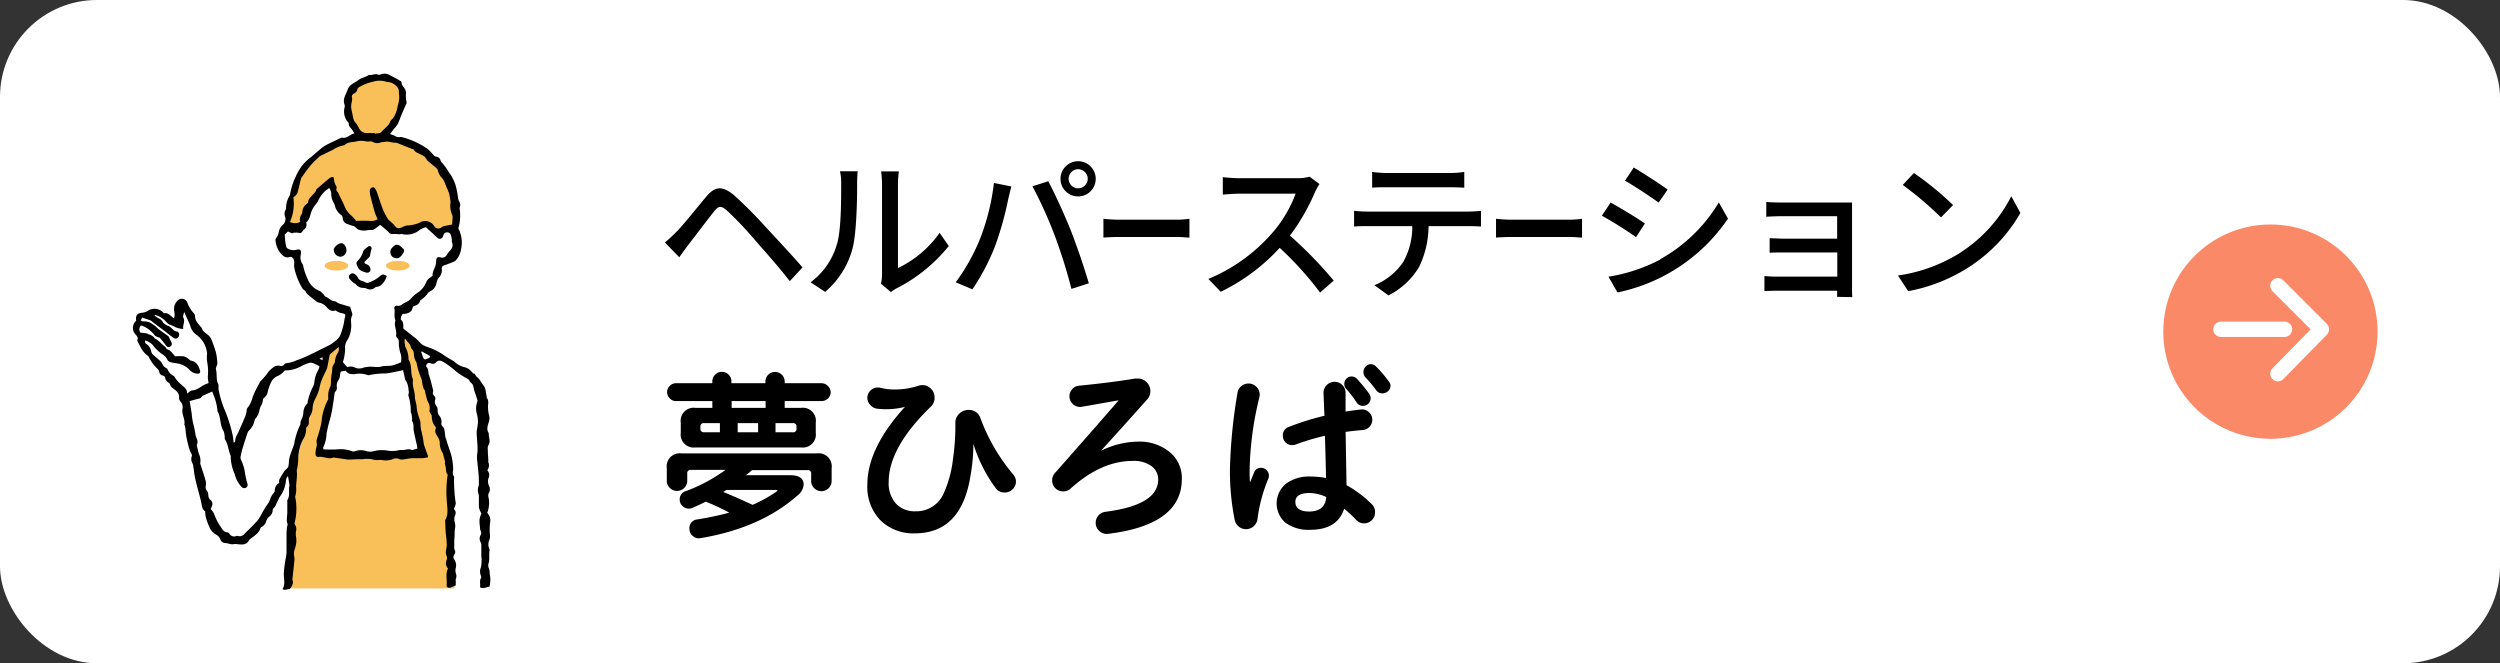 <svg xmlns="http://www.w3.org/2000/svg" viewBox="0 0 490 130"><rect x="0" y="0" width="490" height="130" fill="#333333" stroke="none"/><defs><style>.cls-1{fill:#ffffff;}.cls-2{fill:#f98967;}.cls-3{fill:none;stroke:#fff;stroke-linecap:round;stroke-linejoin:round;stroke-width:3px;}.cls-4{fill:#fff;}.cls-5{fill:#f9bf59;}</style></defs><g id="レイヤー_2" data-name="レイヤー 2"><g id="レイヤー_1-2" data-name="レイヤー 1"><g id="_02" data-name="02"><rect class="cls-1" width="490" height="130" rx="19"/><circle class="cls-2" cx="445" cy="65" r="21"/><g id="レイヤー_2-2" data-name="レイヤー 2"><g id="レイヤー_1-2-2" data-name="レイヤー 1-2"><g id="レイヤー_2-2-2" data-name="レイヤー 2-2"><g id="icon"><polyline class="cls-3" points="446.46 56 455 64.54 446.46 73.25"/><line class="cls-3" x1="435.29" y1="64.54" x2="447.77" y2="64.54"/></g></g></g></g><path d="M132.59,45.43c1.41-1.41,3.9-4.59,5.85-6.9,1.68-2,3.09-2.19,5.4-.3A85.72,85.72,0,0,1,150,44.41c2,2.16,5.13,5.49,7.29,8l-2.49,2.7c-2-2.58-4.74-5.7-6.63-7.83a71,71,0,0,0-5.67-6c-1.17-1-1.62-1-2.58.21-1.32,1.65-3.66,4.77-4.95,6.42-.66.87-1.35,1.83-1.83,2.52l-2.82-2.91C131.15,46.84,131.75,46.27,132.59,45.43Z"/><path d="M158.87,55.33A14.11,14.11,0,0,0,164,48c.87-2.67.87-8.52.87-12a9.35,9.35,0,0,0-.24-2.43h3.48A22.45,22.45,0,0,0,168,36c0,3.42-.12,9.81-.93,12.81a16.85,16.85,0,0,1-5.34,8.4Zm13.8.27a8.65,8.65,0,0,0,.21-1.89V36a22,22,0,0,0-.18-2.4h3.48A18.07,18.07,0,0,0,176,36V52.54a21.1,21.1,0,0,0,8.16-6.9l1.8,2.58a31.46,31.46,0,0,1-10.2,8.28,6.25,6.25,0,0,0-1.14.75Z"/><path d="M194.81,35.86l3.42.69c-.21.75-.48,1.89-.63,2.55A64,64,0,0,1,195,48.34a43.52,43.52,0,0,1-4.41,8.37l-3.27-1.38a39.2,39.2,0,0,0,4.65-8.22A44,44,0,0,0,194.81,35.86Zm7.56.66,3.09-1c1.2,2.25,3.21,6.6,4.41,9.63,1.14,2.88,2.73,7.56,3.54,10.38L210,56.62a102.34,102.34,0,0,0-3.27-10.44A85,85,0,0,0,202.37,36.52Zm8.94-4.92a3.45,3.45,0,1,1,0,6.9,3.45,3.45,0,1,1,0-6.9Zm0,5.31a1.9,1.9,0,0,0,1.89-1.86,1.92,1.92,0,0,0-1.89-1.89,1.9,1.9,0,0,0-1.86,1.89A1.87,1.87,0,0,0,211.31,36.91Z"/><path d="M216.27,42.88a27.63,27.63,0,0,0,3.11.18h11.4a18,18,0,0,0,2.35-.18v3.69c-.46,0-1.4-.12-2.33-.12H219.38c-1.17,0-2.41.06-3.11.12Z"/><path d="M258.62,36.07a10.36,10.36,0,0,0-.87,1.56,41.06,41.06,0,0,1-4.92,8.55A80.66,80.66,0,0,1,261.41,55l-2.67,2.34a64.89,64.89,0,0,0-7.92-8.76,38.39,38.39,0,0,1-11.55,8.61l-2.43-2.52a33.71,33.71,0,0,0,12.33-8.79,24.68,24.68,0,0,0,4.77-7.92h-11c-1.17,0-2.79.15-3.27.18V34.72a32.1,32.1,0,0,0,3.27.21h11.13a9.1,9.1,0,0,0,2.61-.3Z"/><path d="M287.75,41.47c.63,0,1.77-.06,2.52-.15v3.09c-.69-.06-1.74-.09-2.52-.09H280a18.66,18.66,0,0,1-1.86,8,14.61,14.61,0,0,1-6,5.58l-2.76-2A12.46,12.46,0,0,0,275,51.4a13.87,13.87,0,0,0,1.8-7.08h-8.67c-.9,0-1.89,0-2.73.09V41.32a26.29,26.29,0,0,0,2.73.15ZM271.88,36.7c-1,0-2.1,0-2.94.09V33.7a23,23,0,0,0,2.94.21H284a20.23,20.23,0,0,0,3-.21v3.09c-.95-.06-2.06-.09-3-.09Z"/><path d="M293.22,42.88a27.63,27.63,0,0,0,3.11.18h11.4a18,18,0,0,0,2.35-.18v3.69c-.46,0-1.4-.12-2.33-.12H296.33c-1.17,0-2.41.06-3.11.12Z"/><path d="M322.4,43.81l-1.74,2.67a75.08,75.08,0,0,0-6.69-4.2l1.71-2.58C317.57,40.72,321,42.82,322.4,43.81Zm3,7a30.86,30.86,0,0,0,11.49-11.13l1.79,3.18a34.61,34.61,0,0,1-21.65,14.46l-1.77-3.09A32.94,32.94,0,0,0,325.43,50.86Zm1.47-13.68-1.77,2.58c-1.53-1.11-4.74-3.24-6.6-4.29l1.71-2.58C322.1,33.94,325.49,36.16,326.9,37.18Z"/><path d="M360.08,58.18c0-.27,0-.75,0-1.2H348.35c-.9,0-2,.06-2.52.06V54.1a24.17,24.17,0,0,0,2.52.12h11.76V49.48H349.85c-1.11,0-2.31,0-3,.06V46.69c.69,0,1.86.09,2.94.09h10.29V42.37H349.52c-.93,0-2.73.06-3.33.12V39.58c.66.09,2.4.12,3.33.12H361c.7,0,1.63,0,2,0,0,.36,0,1.14,0,1.74v15c0,.48,0,1.32.06,1.8Z"/><path d="M383.81,49.78a28.53,28.53,0,0,0,10.4-11.31L396,41.74A30.89,30.89,0,0,1,385.52,52.6,33.08,33.08,0,0,1,374,57.07L372,54A31.17,31.17,0,0,0,383.81,49.78Zm-1-9.6-2.37,2.43a68.2,68.2,0,0,0-7.5-6.36l2.19-2.34A60.75,60.75,0,0,1,382.79,40.18Z"/><path d="M163,94.27a2,2,0,0,1-2,2,2,2,0,0,1-1.42-.59,1.93,1.93,0,0,1-.59-1.42V92.86a.64.64,0,0,0-.72-.72H147.4c-.31.29-.72.64-1.22,1h8.64q2.7,0,2.7,1.83a3,3,0,0,1-1.23,2.16q-7.23,6.38-19,8.35a1.74,1.74,0,0,1-1.49-.41,1.76,1.76,0,0,1-.67-1.42,1.67,1.67,0,0,1,1.55-1.84,62.74,62.74,0,0,0,6.26-1.33,44.48,44.48,0,0,0-4.61-2.16c-.5.26-1.36.67-2.59,1.22a1.66,1.66,0,0,1-.72.15,1.79,1.79,0,0,1-1.26-.52,1.69,1.69,0,0,1-.54-1.25,1.64,1.64,0,0,1,1.19-1.65,32.53,32.53,0,0,0,7.81-4.18h-6.8a.64.64,0,0,0-.72.72v1.41a2,2,0,0,1-2,2,2,2,0,0,1-1.42-.59,1.93,1.93,0,0,1-.59-1.42V91.75a2.55,2.55,0,0,1,2.88-2.88h26.53A2.55,2.55,0,0,1,163,91.75Zm-.18-17.43A1.79,1.79,0,0,1,161,78.61h-7.2v1.33h3.21a2.55,2.55,0,0,1,2.88,2.88v2a2.55,2.55,0,0,1-2.88,2.88h-20.7a2.55,2.55,0,0,1-2.88-2.88v-2a2.55,2.55,0,0,1,2.88-2.88h3.31V78.61h-7.13a1.62,1.62,0,0,1-1.22-.53,1.7,1.7,0,0,1-.51-1.24,1.62,1.62,0,0,1,.53-1.22,1.66,1.66,0,0,1,1.2-.51h7.13v-.36a1.82,1.82,0,0,1,.54-1.31,1.86,1.86,0,0,1,2.66,0,1.82,1.82,0,0,1,.54,1.31v.36h6.66v-.32a1.89,1.89,0,1,1,3.78,0v.32H161a1.72,1.72,0,0,1,1.25.53A1.67,1.67,0,0,1,162.81,76.84ZM141.1,84.73v-1.8H138a.64.64,0,0,0-.72.72V84a.64.64,0,0,0,.72.72Zm11.2,11.55a.15.15,0,0,0,.07-.18s-.09-.07-.18-.07h-9.83l-.61.4q1.91.75,5.76,2.52A27.45,27.45,0,0,0,152.3,96.28Zm-2.24-16.34V78.61H143.4v1.33Zm-1.47,4.79v-1.8h-4v1.8Zm7.52-.72v-.36a.64.64,0,0,0-.72-.72H152v1.8h3.35A.64.64,0,0,0,156.11,84Z"/><path d="M199.13,94.34a2.1,2.1,0,0,1-.65,1.55,2.15,2.15,0,0,1-1.58.64,2.07,2.07,0,0,1-1.8-.93A29.18,29.18,0,0,1,190.78,87a35.36,35.36,0,0,1-.58,6.34q-1.8,11.19-10.9,11.2a9.22,9.22,0,0,1-6.74-2.56A9.43,9.43,0,0,1,170,95q0-7.17,7.38-15.26a14.09,14.09,0,0,1-3.92.46,11.72,11.72,0,0,1-1.57-.1,2.06,2.06,0,0,1-1.29-.71A2,2,0,0,1,170,78a2,2,0,0,1,.62-1.46,2,2,0,0,1,1.47-.59,2.11,2.11,0,0,1,.54.07,10.87,10.87,0,0,0,2.7.32,14.89,14.89,0,0,0,4.65-.72,2.64,2.64,0,0,1,.79-.14,2.3,2.3,0,0,1,1.71.72,2.37,2.37,0,0,1,.7,1.73,2.32,2.32,0,0,1-.72,1.76q-8.28,8-8.28,14.8a6,6,0,0,0,1.4,4.19,5,5,0,0,0,3.89,1.53,5.79,5.79,0,0,0,5.4-3.31A22.19,22.19,0,0,0,186.78,90a45,45,0,0,0,.47-7.13,2.38,2.38,0,0,1,.76-1.78,2.48,2.48,0,0,1,1.8-.74A2.32,2.32,0,0,1,192.18,82a37.09,37.09,0,0,0,6.41,11A2.19,2.19,0,0,1,199.13,94.34Z"/><path d="M231.64,93.87q0,9-14.44,10.76a2.09,2.09,0,0,1-1.71-.54,2.06,2.06,0,0,1-.73-1.62,2.11,2.11,0,0,1,.54-1.44,2.19,2.19,0,0,1,1.36-.72Q227,99,227,94a3.18,3.18,0,0,0-1.34-2.66,5.88,5.88,0,0,0-3.63-1q-6.19,0-12.17,5.4a2.13,2.13,0,0,1-1.48.58,2.15,2.15,0,0,1-2.16-2.16,2.11,2.11,0,0,1,.54-1.44q8.43-9.54,12.5-14.26l-7.17,1.26a2.09,2.09,0,0,1-2.48-2,2.11,2.11,0,0,1,.54-1.44,1.9,1.9,0,0,1,1.33-.68c4.39-.44,8.05-.9,11-1.41l.5,0a2.38,2.38,0,0,1,1.77.73,2.44,2.44,0,0,1,.72,1.75,2.36,2.36,0,0,1-.69,1.69q-3.45,3.89-9,10A16.74,16.74,0,0,1,223,86.56a9.39,9.39,0,0,1,6.21,2A6.58,6.58,0,0,1,231.64,93.87Z"/><path d="M248.7,93.22a1.5,1.5,0,0,1-.1.58,30.15,30.15,0,0,0-2.13,7.92,2.27,2.27,0,0,1-2.27,2A2.27,2.27,0,0,1,242,101.9a48.43,48.43,0,0,1-.93-10A102,102,0,0,1,242.55,77a2,2,0,0,1,.74-1.31,2.19,2.19,0,0,1,3.61,1.67,2.11,2.11,0,0,1-.07.54,63.94,63.94,0,0,0-1.91,14.51c0,.55,0,1.27.08,2.16l.79-1.94a1.4,1.4,0,0,1,1.4-.94,1.54,1.54,0,0,1,1.51,1.51Zm20.81,7.2a2.15,2.15,0,0,1-2.16,2.16,2.11,2.11,0,0,1-1.58-.72,26.72,26.72,0,0,0-2.31-2.16q-1.32,4.14-6.66,4.14a7.63,7.63,0,0,1-4.84-1.38,5,5,0,0,1,.09-7.65,7.6,7.6,0,0,1,4.75-1.41,16.31,16.31,0,0,1,3.1.29q-.07-4-.22-8.28a46,46,0,0,0-5.76,1.73,1.83,1.83,0,0,1-.64.11,1.84,1.84,0,0,1-1.84-1.84,1.71,1.71,0,0,1,1.15-1.73,51.92,51.92,0,0,1,7-2.19l-.18-4.4a2.12,2.12,0,0,1,.61-1.6,2.16,2.16,0,0,1,3.71,1.57c0,1.08,0,2.28,0,3.6,1-.15,2-.28,3-.4a1.87,1.87,0,0,1,1.56.51,2,2,0,0,1,.13,2.88,2,2,0,0,1-1.33.64c-1.08.08-2.2.2-3.35.36l.18,10.44a22.6,22.6,0,0,1,5,3.78A2.1,2.1,0,0,1,269.51,100.42Zm-9.57-3a7.83,7.83,0,0,0-3.24-.79c-1.88,0-2.81.58-2.81,1.76s.9,1.87,2.7,1.87Q259.76,100.24,259.94,97.4ZM268.65,78a1.55,1.55,0,0,1-.43,1.1,1.51,1.51,0,0,1-2.38-.3,20.67,20.67,0,0,0-2-2.6,1.41,1.41,0,0,1-.36-.93,1.49,1.49,0,0,1,.41-1.05,1.4,1.4,0,0,1,1-.43,1.42,1.42,0,0,1,1.08.47,32.53,32.53,0,0,1,2.34,2.84A1.53,1.53,0,0,1,268.65,78Zm3.89-2.44a1.46,1.46,0,0,1-.47,1.09,1.56,1.56,0,0,1-1.12.45,1.44,1.44,0,0,1-1.26-.68,22.24,22.24,0,0,0-2.09-2.48,1.52,1.52,0,0,1-.36-1.05,1.47,1.47,0,0,1,.44-1.06,1.37,1.37,0,0,1,1-.45,1.39,1.39,0,0,1,1,.43,23.45,23.45,0,0,1,2.42,2.81A1.52,1.52,0,0,1,272.54,75.55Z"/><polygon class="cls-4" points="82.61 70.89 85.75 69.47 88.64 70.83 93.93 74.46 95.1 79.69 95.48 115.32 88.52 115.32 88.76 98.21 88.46 91.32 85.32 80 82.61 70.89"/><polygon class="cls-5" points="64.76 68.37 61.69 77.66 57.87 91.32 56.58 115.32 89.07 115.32 88.52 91.81 82.06 66.89 79.22 65.17 67.47 66.65 64.76 68.37"/><path d="M45.81,86.8c.17-.16.3-.23.3-.29-.06-.81.47-1.4.74-2.09s.72-1.53,1-2.33a4.28,4.28,0,0,0,.5-1.72.91.91,0,0,1,.26-.55,5.25,5.25,0,0,0,.91-2A17.79,17.79,0,0,1,50.36,76c.14-.3.32-.59.48-.89a1.44,1.44,0,0,1,.29-.46,14.13,14.13,0,0,0,1.53-1.83,5.59,5.59,0,0,1,1.18-1,1.47,1.47,0,0,1,1-.12.75.75,0,0,0,.88-.28.57.57,0,0,1,.39-.23,6.48,6.48,0,0,0,2-.56,22.41,22.41,0,0,0,2.22-.9c.38-.17.74-.36,1.11-.53,1-.5,2-1,3.05-1.51a5.31,5.31,0,0,0,1-.69,3.3,3.3,0,0,0,1.19-1.27,13.21,13.21,0,0,0,.82-3,4.76,4.76,0,0,1,.1-.52c.14-.48.11-.63-.33-.77a3.21,3.21,0,0,1-1.43-.55.29.29,0,0,0-.23,0c-.71.18-1.12-.17-1.59-.68a2.49,2.49,0,0,0-1.58-.91,1.1,1.1,0,0,1-.47-.26c-.56-.43-1.1-.86-1.64-1.31a2,2,0,0,1-.34-.42c-.09-.12-.13-.33-.25-.38-.52-.25-.63-.77-.91-1.19a13.33,13.33,0,0,1-1.15-3.26,4.13,4.13,0,0,1,0-1,1.94,1.94,0,0,0-.2-.81c-.12-.18-.46-.38-.61-.33-1,.38-1.58-.33-2.1-1A4.85,4.85,0,0,1,54,47.16a.69.69,0,0,1,.14-.52,2.69,2.69,0,0,0,.52-1.26,2.42,2.42,0,0,1,.77-1.31,1.5,1.5,0,0,0,.44-1.63A1.48,1.48,0,0,1,56,41.1c.1-.15.05-.4.08-.61a4.54,4.54,0,0,1,.61-2,1,1,0,0,0,.17-.43,12.46,12.46,0,0,1,1.09-3.41,10.3,10.3,0,0,1,1.35-2.3A9.81,9.81,0,0,1,61,30.76c.5-.44,1-.88,1.53-1.3a8.28,8.28,0,0,1,1.22-.94c1-.53,2.05-1,3.07-1.49.07,0,.16-.08.22-.06,1,.25,1.53-.64,2.42-.84-.16-.25-.27-.45-.4-.64-.28-.41-.76-.72-.71-1.33,0,0,0-.1-.07-.13a3.18,3.18,0,0,1-.73-3,1.06,1.06,0,0,0,0-.47c-.45-1.12.23-2,.59-3s1.28-1.25,2-1.8,1.5-.62,2.18-1.08c.58.14,1.13-.3,1.72-.07a.72.72,0,0,0,.52,0,1.93,1.93,0,0,1,1.8.11,22.36,22.36,0,0,1,2.15,1.17c.08.05.2.15.19.23,0,.65.55,1,.75,1.49a1.85,1.85,0,0,1,.13.61A5.6,5.6,0,0,0,79.68,20c.07.21-.14.53-.25.79-.24.59-.52,1.18-.76,1.77s-.44,1.2-.72,1.77a5.51,5.51,0,0,1-.71.9l-.8,1.06a4.18,4.18,0,0,1,1,.37,1.31,1.31,0,0,0,1,.19,1.48,1.48,0,0,1,.47.06,15.89,15.89,0,0,1,4.82,2.22A10.2,10.2,0,0,1,85,30.42c.1.11.23.26.35.26a1,1,0,0,1,1,.79,1.61,1.61,0,0,0,.41.55A13.28,13.28,0,0,1,88,33.79a8.16,8.16,0,0,1,1.31,2.58,15.29,15.29,0,0,1,.47,2.5,2.13,2.13,0,0,0,.21.58,1.35,1.35,0,0,1,.12,1.19.71.71,0,0,0,0,.38,8.88,8.88,0,0,1-.28,3.75,6,6,0,0,1,.53,4.12,4.05,4.05,0,0,1-1,2.11,1.64,1.64,0,0,1-.37.28c-.62.25-1.24.5-1.87.71-.39.12-.59.36-.53.74A2,2,0,0,1,86,54.42a2.56,2.56,0,0,0-.44,1,2.16,2.16,0,0,1-1.19,1.64,1.62,1.62,0,0,0-.7.67,5.93,5.93,0,0,1-1.08,1c-.08.07-.23.11-.24.18-.15.66-.63.9-1.21,1.07a.49.49,0,0,0-.27.35c-.19.89-.88,1.08-1.63,1.2h-.32a3.81,3.81,0,0,0-.33.63c0,.16-.08.44,0,.51.58.48.41,1.13.48,1.74,0,0,0,.09,0,0,.88.69,1.63,1.31,2.4,1.9.59.44.95,1.16,1.68,1.44a2.6,2.6,0,0,0,.42.19,13,13,0,0,1,3.8,1.93c.46.29.93.55,1.4.83a1.2,1.2,0,0,1,.27.16A4.14,4.14,0,0,0,91.17,72a2.61,2.61,0,0,1,1.15.72c.25.26.42.57.69.51.18.27.27.44.39.58s.39.34.54.54c.31.42.57.87.88,1.28.45.59.36,1.33.57,2,0,.1,0,.24,0,.31.5.59.24,1.27.26,1.93a6.63,6.63,0,0,0,.21,1.53,2.17,2.17,0,0,1,0,1.13c-.2.77-.62,1.56-.06,2.36-.07.8.45,1.61-.09,2.41a1.48,1.48,0,0,0-.1.82c0,.7.07,1.4.11,2.09a1.24,1.24,0,0,0,0,.39,1.55,1.55,0,0,1-.21,1.56,1.44,1.44,0,0,1,.2,1.66,2.2,2.2,0,0,0,.14,1.41,1.44,1.44,0,0,1,0,1.34c-.34.53,0,1.06,0,1.59a5.57,5.57,0,0,1-.35,2.37,2.1,2.1,0,0,1,.54,2,12.57,12.57,0,0,0,0,2.45,2,2,0,0,1-.16.91,2.22,2.22,0,0,0,0,1.64c0,.1.12.2.1.28-.19.8,0,1.62-.16,2.41a1.54,1.54,0,0,0,0,1.19,2.55,2.55,0,0,1,.15.84c0,.32.1.65.13,1a2.35,2.35,0,0,1,0,.53c0,.38-.08.76-.13,1.17-1.39.4-1.39.4-1.91.12.18-.6-.17-1.27.27-1.86,0-.08-.05-.29-.09-.43a2,2,0,0,1,0-1.52,6.32,6.32,0,0,0,.1-2.21c0-.75,0-1.5,0-2.25a1.33,1.33,0,0,0-.13-.52,1.35,1.35,0,0,1,0-1.41.79.79,0,0,0,0-.8,2.26,2.26,0,0,1-.14-.83,7.28,7.28,0,0,1-.09-1.31,3.28,3.28,0,0,1,.38-1.25c-.09-.19-.19-.37-.26-.56a2.5,2.5,0,0,1-.24-.73c0-.69,0-1.39,0-2.08a1.74,1.74,0,0,0-.06-.45,2.38,2.38,0,0,1,0-1.6.85.85,0,0,0,.06-.31c0-.72,0-1.44-.08-2.17-.08-1-.23-2.06-.29-3.09,0-.56.12-1.13.11-1.7,0-.9-.11-1.79-.15-2.69a4.82,4.82,0,0,1,0-.93,15,15,0,0,0,.23-1.6,6.14,6.14,0,0,0-.25-1.76,3.83,3.83,0,0,1,.06-2.07,1,1,0,0,0,.08-.52c-.18-.64-.41-1.26-.62-1.9-.06-.19-.09-.4-.14-.6a1.24,1.24,0,0,0-.45-.86.86.86,0,0,1-.33-.42c-.11-.27-.31-.35-.55-.48a17.52,17.52,0,0,1-2-1.28A17.81,17.81,0,0,0,87,71c-.54-.28-1-.57-1.59.07a.86.86,0,0,1-1,.13.62.62,0,0,0-.85.34c0,.1-.08.3,0,.35.5.46.33,1.12.53,1.67.33.92.53,1.88.78,2.82a.8.8,0,0,1,0,.45.67.67,0,0,0,.19.71.81.81,0,0,1,.23.85,1.26,1.26,0,0,0,.23,1.17,1.34,1.34,0,0,1,.26.87,1.52,1.52,0,0,0,.35,1.08,1.74,1.74,0,0,1,.39,1.38.69.69,0,0,0,.23.69,1.28,1.28,0,0,1,.35.67c.1.47.13,1,.2,1.45a2.55,2.55,0,0,0,.14.35c.11.36.21.73.33,1.09.21.64.44,1.27.63,1.91a9,9,0,0,1,.28,1.27,13.15,13.15,0,0,1,.14,1.54c0,.52-.22,1.06.17,1.55a.6.6,0,0,1,0,.38c0,.75,0,1.5.07,2.25a20.92,20.92,0,0,0,.26,2.51c.05.36-.22.76-.36,1.22a1,1,0,0,1,.2,1.29,2.26,2.26,0,0,0,0,1.41,2.66,2.66,0,0,1,0,1.22,7,7,0,0,0-.05.92c0,.62-.1,1.24-.07,1.85s-.13,1,.14,1.44a.91.91,0,0,1-.12.79.72.72,0,0,0,0,1,2,2,0,0,1,.27,1.63,2,2,0,0,0,0,1,1.52,1.52,0,0,1,0,1.2c-.05.09,0,.24,0,.37,0,.28,0,.56,0,.85-.37.15-.69.3-1,.42s-.84,0-.79-.44c.13-1.1-.28-2.23.27-3.3a1.49,1.49,0,0,1-.26-1.67,1.05,1.05,0,0,0,0-.74,2,2,0,0,1-.09-1.36,3.76,3.76,0,0,0,.08-1.3c0-.7-.14-1.39-.19-2.08s-.06-1.33-.09-2a.54.54,0,0,1,0-.31c.67-1.13.4-2.36.33-3.56a22.24,22.24,0,0,1,0-4.08c0-.38.09-.76.14-1.15,0,0,0-.12,0-.15-.39-.5-.28-1.11-.41-1.67a1.36,1.36,0,0,1-.09-.82c0-.12-.06-.28-.1-.43s-.15-.58-.23-.88a1.28,1.28,0,0,0-.14-.43,3.77,3.77,0,0,1-.57-2.14,2.2,2.2,0,0,0-.19-.65,6.38,6.38,0,0,0-.38-.67,1.33,1.33,0,0,1-.13-1.52,3,3,0,0,1-.85-2.22c0-.15-.13-.32-.2-.48s-.29-.42-.27-.62a2.21,2.21,0,0,0-.23-1.61,3.94,3.94,0,0,1-.37-1.08c-.1-.33-.18-.68-.26-1,0-.07,0-.17,0-.22-.61-.72-.45-1.68-.76-2.49a12.89,12.89,0,0,1-.89-2.93.09.09,0,0,0,0-.07,3.37,3.37,0,0,1-.55-1.81,1.16,1.16,0,0,0-.35-.83.8.8,0,0,1-.24-.4c-.08-.74-.77-1-1.11-1.72-.27.61,0,1.06,0,1.53a.65.65,0,0,0,.08.22,4.93,4.93,0,0,1,.58,2.38c.75,1.17.33,2.59.83,3.82.09.22,0,.52,0,.76a8,8,0,0,0,.23,1.43,6.2,6.2,0,0,1,.19,1.52c.08.5.24,1,.32,1.5a8.41,8.41,0,0,0,.54,2.47A3.65,3.65,0,0,1,82.42,83a5.46,5.46,0,0,0,.2,1.59,22.16,22.16,0,0,1,.46,2.49c.22.76.53,1.5.79,2.25a2.15,2.15,0,0,1,0,.32c-.38.05-.75.14-1.13.16-.61,0-1.22,0-1.84,0s-1.31.18-2,.25A1.28,1.28,0,0,1,78.3,90,1.39,1.39,0,0,0,77,90a4,4,0,0,1-2.14.17,2.84,2.84,0,0,0-.77,0A3.12,3.12,0,0,1,72.84,90a5.72,5.72,0,0,0-1.75,0l-1,0-1.23.06a5.09,5.09,0,0,1-.78,0l-2.6-.38c-.06,0-.12,0-.16,0-1,.44-1.91-.3-2.89-.12a.51.51,0,0,1-.58-.52A4.45,4.45,0,0,1,62,87.71,1.86,1.86,0,0,0,62.1,87a2,2,0,0,1,0-.92,27.17,27.17,0,0,0,.77-2.67A8.73,8.73,0,0,0,63.09,82a11.49,11.49,0,0,1,1.1-3.48c.06-.14.19-.31.16-.43a4.22,4.22,0,0,1,.44-2.42,4,4,0,0,0,.07-1c0-.85.28-1.67.27-2.53,0-.33.28-.66.51-1.13a3.44,3.44,0,0,1,.51-1.74A1.68,1.68,0,0,0,66.38,68l-1.75,1.48c-.13.69-.3,1.6-.48,2.5a2.52,2.52,0,0,1-.21.58c-.35.75-.75,1.48-1,2.25-.21.52-.27,1.1-.43,1.64A10.34,10.34,0,0,1,61.88,78a4.67,4.67,0,0,0-.6,1.81,3.25,3.25,0,0,1-.61,1.89,1.09,1.09,0,0,0-.13.63c0,.5.06,1-.41,1.36A.44.44,0,0,0,60,84a3.75,3.75,0,0,1-.65,2.2,9.77,9.77,0,0,0-.89,3.25,11,11,0,0,1-.26,2.61c-.1.29.06.67,0,1,0,.79-.15,1.58-.16,2.38a5,5,0,0,1-.17,1.84.82.82,0,0,0,.06.45,11.62,11.62,0,0,1-.23,4.93A1.65,1.65,0,0,1,58,104.2a3.91,3.91,0,0,0,.06,1.22,4.7,4.7,0,0,1,0,1,6.16,6.16,0,0,1-.36,1.42,2.62,2.62,0,0,0,0,1.36,3.94,3.94,0,0,1,0,.68c-.13,1.26-.27,2.52-.4,3.78.33.72-.12,1.23-.51,1.81-.42-.06-.87.3-1.42,0,.61-1,.23-2,.26-3.06a7.54,7.54,0,0,1,.06-.83q.09-.81.21-1.62a14.62,14.62,0,0,0,.26-1.59c0-.85,0-1.7,0-2.55,0-.33,0-.66,0-1s0-.67.05-1a2.49,2.49,0,0,1,.08-.68.73.73,0,0,0,0-.66,1.16,1.16,0,0,1-.07-.53c0-.46.07-.92.09-1.38,0-.77,0-1.54,0-2.31,0-.08,0-.18,0-.23.57-.84.23-1.8.39-2.69a1.24,1.24,0,0,0,0-.47c-.07-.48-.15-1-.26-1.58a5.31,5.31,0,0,0-.32.53,1.21,1.21,0,0,0-.08.46,6.16,6.16,0,0,1-1.21,3.1c-.17.29-.28.61-.45.9-.27.46-.33,1-.82,1.39-.1.06-.1.28-.12.43a1.63,1.63,0,0,1-.68,1.17,1.77,1.77,0,0,0-.55.79,1.91,1.91,0,0,1-.9,1.21.51.51,0,0,0-.27.25c-.3,1-1.17,1.48-1.92,2.07a1.19,1.19,0,0,0-.29.25c-.47,1-1.36.92-2.21.83a2.53,2.53,0,0,0-.91,0,2,2,0,0,1-.75-.08,6.69,6.69,0,0,0-.75-.16,1,1,0,0,1-1-.66,1.85,1.85,0,0,0-1-1.06,2.85,2.85,0,0,1-1.09-1.25,11.75,11.75,0,0,1-.8-2.17,4.87,4.87,0,0,1-.1-1.07c-.51-.29-.61-.83-.72-1.45-.23-1.21-.61-2.4-.91-3.6-.17-.68-.33-1.36-.46-2.05S38,92,37.89,91.44a1.66,1.66,0,0,0-.15-.6,1.61,1.61,0,0,1-.17-1.35.59.59,0,0,0,0-.45,6.05,6.05,0,0,1-.63-1.64,18.24,18.24,0,0,1-.59-3.27c0-.27-.1-.54-.16-.81,0,0-.06-.1-.06-.14.21-1-.54-1.93-.37-3a1.59,1.59,0,0,0-.4-1.49,1.1,1.1,0,0,1-.26-.79c.05-.9-.6-1.33-1.16-1.78a1.37,1.37,0,0,1-.59-.69.62.62,0,0,0-.23-.38,1.34,1.34,0,0,1-.74-1,.54.54,0,0,0-.48-.44.84.84,0,0,1-.69-.75,1,1,0,0,0-.23-.46,8.36,8.36,0,0,1-1.8-2.4c-.1-.26-.45-.41-.67-.64a5.36,5.36,0,0,1-.68-.83c-.29-.46-.52-1-.77-1.44-.07-.13-.18-.32-.14-.43.21-.51-.08-.79-.38-1.14a1.84,1.84,0,0,1,.16-2.65c-.18-1,.19-1.49,1.15-1.57a2.62,2.62,0,0,0,1.32-.5,2.35,2.35,0,0,1,2.95.61c.89-.22,1.34.58,2,1a3,3,0,0,0,0-1.52A2.31,2.31,0,0,1,35,58.75a1.16,1.16,0,0,1,1.69.48,6.13,6.13,0,0,0,1.25,2.12.92.92,0,0,1,.28.53c0,1,.65,1.59,1.2,2.27,0,0,.1.06.11.11.2.77.91,1.06,1.42,1.55a2.39,2.39,0,0,1,.5.76,25.83,25.83,0,0,1,.89,2.56,13.78,13.78,0,0,1,.27,2.13c0,.16-.11.34-.16.51s-.18.42-.13.59c.26,1,0,2,.44,2.9.16.35,0,.83.1,1.23a22,22,0,0,0,1,3.42,29.21,29.21,0,0,1,1.79,5.6C45.7,85.89,45.73,86.27,45.81,86.8Z"/><path class="cls-4" d="M78.62,71a13.06,13.06,0,0,1-1.78.64c-.69.14-1.45,0-2.13.21-.93.24-1.84-.11-2.75.08a3.58,3.58,0,0,0-.68.11,2.14,2.14,0,0,1-1.74,0,1.7,1.7,0,0,0-1.47-.06l-.87-1a8.74,8.74,0,0,0,.43-3.11,2.77,2.77,0,0,1,.53-1.34,5.24,5.24,0,0,0,.66-2.25c.13-.81-.23-1.65.2-2.42a.7.7,0,0,0,0-.45c-.11-.4-.24-.79-.39-1.27l-2.14-.64a2.56,2.56,0,0,1-.4-.21c-.13-.08-.26-.23-.39-.23-.8,0-1.26-.7-1.94-.94-.12-.05-.18-.24-.28-.35-.28-.26-.52-.62-.85-.75a4,4,0,0,1-2.32-2.31,12.08,12.08,0,0,1-.89-2.62.57.57,0,0,0-.11-.29,2.38,2.38,0,0,1-.33-2c.07-.86-.15-1.05-1-.81a2.26,2.26,0,0,1-1.64-.3c-.23-.12-.31-.62-.37-1-.1-.52-.11-1.06-.17-1.72l.64-.6.86.4v-.11a4.88,4.88,0,0,1,1-.06c.73.12.72.14,1.17-.51,0-.07.12-.1.18-.15A1.14,1.14,0,0,0,60,43.63a2.87,2.87,0,0,0,.8-1.39A5.24,5.24,0,0,1,61.93,40a2.61,2.61,0,0,0,.39-.57,6.37,6.37,0,0,1,1.3-1.89c.28-.23.56-.44.91-.7a2.44,2.44,0,0,1,.4,1.17,3.22,3.22,0,0,0,.47,1.71,4.51,4.51,0,0,1,.31.85,3.16,3.16,0,0,0,1.06,1.5.8.8,0,0,1,.4.69,1.27,1.27,0,0,0,.91,1.15c.43.16.88.28,1.31.44a.59.59,0,0,1,.3.21,1.74,1.74,0,0,0,1.2.6c.72.14,1.38-.17,2.08-.08.16,0,.37-.14.54-.25.33-.23.65-.48,1-.76.58.49,1.13.9,1.62,1.39a1,1,0,0,0,1,.4,1.65,1.65,0,0,1,.44,0c.25,0,.5.05.75.05s.26-.09.37-.06A4,4,0,0,0,82.35,45a5.65,5.65,0,0,1,1.13-.47l1.35,1.24c.34.32.67.64,1,.93a.64.64,0,0,0,.93-.23,4.49,4.49,0,0,0,.17-.44.74.74,0,0,1,.72-.49.72.72,0,0,1,.71.51,5.44,5.44,0,0,1,.21,1c0,.12-.06.28,0,.38.35.78,0,1.32-.52,1.86a6.85,6.85,0,0,0-.5.7,1,1,0,0,1-1.19.46c-.62-.14-.79,0-.87.61A3.89,3.89,0,0,1,85,52.91a3.46,3.46,0,0,0-.23,1.15c-.11.08-.32.27-.56.42a1.6,1.6,0,0,0-.66.83,4.6,4.6,0,0,1-1.94,2.22,7.64,7.64,0,0,0-1.17,1.11A2.13,2.13,0,0,1,80,59c-.37.21-.78.38-1.14.62a1.12,1.12,0,0,1-1,.31.46.46,0,0,0-.57.55c.17.75-.13,1.54.21,2.27,0,0,0,.06,0,.08-.35,1,.32,1.87.14,2.83a.67.67,0,0,0,.2.55,1,1,0,0,1,.32.9,7.07,7.07,0,0,0,.35,2.19,1.63,1.63,0,0,1,.12.52C78.67,70.22,78.64,70.65,78.62,71Z"/><path class="cls-4" d="M55.82,72.6A6.44,6.44,0,0,0,59,71.8a6.76,6.76,0,0,1,1.78-.71,1.47,1.47,0,0,1,.79.18,11.63,11.63,0,0,1,1.06.53,3.88,3.88,0,0,1-.26.74A6,6,0,0,0,61.6,75a2.43,2.43,0,0,1-.3.87,12.22,12.22,0,0,0-1,2.86c0,.15,0,.35-.15.44a2.6,2.6,0,0,0-.69,1.75A4,4,0,0,1,59,82.41a.8.8,0,0,0-.1.45c0,.39-.19.64-.34,1a14.36,14.36,0,0,0-.76,2.38c-.08.26-.07.54-.15.81-.31,1-.82,2-1,3.11a8.92,8.92,0,0,1-.14,1.3c-.14.35-.56.57-.78.9a18.68,18.68,0,0,0-1,1.67,1.83,1.83,0,0,0,0,.63,1.64,1.64,0,0,0-.87,1.53.59.59,0,0,1-.1.29A4.24,4.24,0,0,0,53,97.68a3.59,3.59,0,0,1-.61,1.22,17.29,17.29,0,0,0-1.11,1.82A6.4,6.4,0,0,1,50,102.53c-.64.73-1.38,1.38-2.06,2.08a1.25,1.25,0,0,1-1.32.45c-.1,0-.22-.07-.3,0a1.09,1.09,0,0,1-1.4-.52.51.51,0,0,0-.32-.19c-.9-.08-1.14-.85-1.57-1.43a10.85,10.85,0,0,1-1.09-2.28,5.1,5.1,0,0,0-.65-.88,5.65,5.65,0,0,0,.25-.55A1,1,0,0,0,41.26,98a1.27,1.27,0,0,1-.43-1,1.54,1.54,0,0,0-.29-.84,1,1,0,0,1-.22-.86,2.65,2.65,0,0,0,0-1c-.3-1.07-.65-2.13-1-3.19a.74.74,0,0,1-.06-.38A3,3,0,0,0,39,89c-.18-.56-.29-1.14-.43-1.72a.09.09,0,0,1,0-.07c.38-.7-.09-1.29-.24-1.93a18.53,18.53,0,0,0-.37-1.89,12.3,12.3,0,0,1-.38-2.29l-.41-2.48c.44-.12.92-.27,1.42-.39s.76-.14,1-.54a.66.66,0,0,1,.3-.2l1.7-.75c.05.15.15.34.21.55a10.71,10.71,0,0,1,.82,3.14.22.22,0,0,0,0,.16c.71,1.2.44,2.7,1.2,3.91a3.25,3.25,0,0,1,.22,1.2c0,.15,0,.34.07.45.65,1,.63,2.17,1.11,3.2a.36.36,0,0,1,0,.22A8.81,8.81,0,0,0,46,92.92a5.59,5.59,0,0,0,1.29,2.45.73.73,0,0,0,.89.24.64.64,0,0,0,.32-.8A15.06,15.06,0,0,1,48,92.55,8.87,8.87,0,0,0,47.18,90a1.15,1.15,0,0,1,0-.61c.11-.53.22-1.06.38-1.57.31-1,.64-2.06,1-3.09a1.26,1.26,0,0,1,.22-.31,4,4,0,0,0,1.15-2.14c0-.15.21-.27.3-.42A4.72,4.72,0,0,0,50.7,81a13.65,13.65,0,0,1,.37-1.33,2.89,2.89,0,0,0,.48-1.37c0-.14.17-.31.31-.41a1.82,1.82,0,0,0,.61-1.06,9.67,9.67,0,0,1,.71-2,2.52,2.52,0,0,1,1.15-1.09A3.72,3.72,0,0,0,55.82,72.6Z"/><path class="cls-5" d="M88.62,44c-.47.09-1,.19-1.53.31a1.51,1.51,0,0,0-.55.24.93.93,0,0,1-1.42-.21,2.06,2.06,0,0,0-2.92-.67,7.18,7.18,0,0,1-2.22.52,2.09,2.09,0,0,0-1,.27,1.8,1.8,0,0,1-.56.21.73.73,0,0,1-.93-.31,10.43,10.43,0,0,0-1.22-1.17,1.51,1.51,0,0,1-.3-.36,13.87,13.87,0,0,1-.89-1.71c-.44-1.13-.8-2.29-1.2-3.44a3.26,3.26,0,0,0-.31-.62c-.14-.23-.31-.45-.63-.31a.67.67,0,0,0-.46.66,4.81,4.81,0,0,0,.1.93c.29,1.13.58,2.26.91,3.37a10.85,10.85,0,0,0,.53,1.25,2.34,2.34,0,0,1-1.48.34,24.44,24.44,0,0,0-2.74,0,6,6,0,0,0-.89-1,4.73,4.73,0,0,1-1.45-2.05c-.29-.7-.67-1.37-1-2.06a2.35,2.35,0,0,0-.27-.55.66.66,0,0,1-.23-.76.4.4,0,0,0,0-.3,3.24,3.24,0,0,1-.52-1.63c0-.21-.25-.32-.49-.22a1.47,1.47,0,0,0-.41.22c-.79.66-1.57,1.33-2.35,2a.49.49,0,0,0-.2.23c-.11.52-.54.8-.86,1.17s-.71.69-.72,1.25c0,.12-.16.25-.27.35a2.16,2.16,0,0,0-.9,1.71c0,.05,0,.12,0,.15a1.89,1.89,0,0,0-.41,1.69,2.21,2.21,0,0,1-2,0,8.83,8.83,0,0,0,.67-4.81c.12-.1.27-.2.39-.32a1.65,1.65,0,0,0,.41-.55c.23-.84.42-1.7.63-2.55a1.62,1.62,0,0,1,.23-.56c.57-.79,1.13-1.59,1.76-2.34s1.12-1.13,1.69-1.69l.13-.1c.85-.42,1.72-.83,2.57-1.26a5.75,5.75,0,0,1,2.2-.86c.59-.63,1.4-.56,2.16-.7a4.14,4.14,0,0,1,2.07-.05,2.81,2.81,0,0,0,.77,0,1.08,1.08,0,0,1,.52.08,1.73,1.73,0,0,0,1.69.09c.21-.07.45,0,.66-.07.75-.19,1.45.2,2.19.17a.77.77,0,0,1,.3.06L80.8,29.2c.09,0,.24.05.28.12.37.64,1.08.75,1.65,1.08a1.84,1.84,0,0,1,.88.84,1.38,1.38,0,0,0,.42.45c.49.42,1,.82,1.49,1.25a.83.83,0,0,1,.29.44,3.51,3.51,0,0,0,1,1.71,3.41,3.41,0,0,1,.37.74c.12.28.23.57.34.86A10,10,0,0,1,88,37.84c.14.53.21,1.07.3,1.6a.62.62,0,0,1,0,.23,4.52,4.52,0,0,0,.34,2.49,1.72,1.72,0,0,1,.08.38C88.68,43,88.65,43.45,88.62,44Z"/><path class="cls-4" d="M63.39,88.08c0-.2-.09-.39,0-.49A6.45,6.45,0,0,0,64,85c.18-.91.38-1.81.65-2.7a24.57,24.57,0,0,0,.59-2.86c.14-.81.23-1.63.35-2.44a.48.48,0,0,1,.16-.26,1.05,1.05,0,0,0,.26-.94,1.79,1.79,0,0,1,.35-1.31,2.16,2.16,0,0,0,.29-1c.1-.71.09-.71.84-.77a.92.92,0,0,0,.26-.08c.39.64.94.71,1.7.7a4.81,4.81,0,0,1,2.6.17.55.55,0,0,0,.38,0,14.6,14.6,0,0,1,3.16-.31c1.12-.12,2.22-.41,3.42-.64.11.53.24,1.13.37,1.72,0,0,0,.06,0,.07a3.7,3.7,0,0,1,.69,2.08,1.4,1.4,0,0,1,0,.81.63.63,0,0,0,0,.38,10,10,0,0,1,.44,3.12c0,.14.12.29.15.44s.08.55.11.82-.06.41,0,.53c.43.63.2,1.36.34,2,.17.86.37,1.7.56,2.55.06.27.09.55.14.85l-.85.23c-.08,0-.18.09-.22.06-.62-.37-1.25,0-1.88,0a2,2,0,0,0-.61,0,5.47,5.47,0,0,1-2.38.08,6.75,6.75,0,0,0-2.53.1,2.41,2.41,0,0,1-1.57,0,3.46,3.46,0,0,0-2.27.06.85.85,0,0,1-.45,0,6.51,6.51,0,0,0-2.66-.41C65.37,88.15,64.4,88.11,63.39,88.08Z"/><path class="cls-4" d="M30.37,61.72a4.59,4.59,0,0,1,2.33,1.5,1.68,1.68,0,0,0,.64.43,8.92,8.92,0,0,1,1.1.5,4.5,4.5,0,0,0,1.48.33c-.16-.79.44-1.47,0-2.24-.12-.22.09-.64.17-1.11l1,2.21a5.44,5.44,0,0,1,.29.8,3.06,3.06,0,0,0,1.21,1.54,5.11,5.11,0,0,1,2,3.57,7.23,7.23,0,0,0,0,1.61,10,10,0,0,1,.14,3A6.82,6.82,0,0,0,40.88,75s-.05.13-.1.14c-1.12.24-1.86,1.3-3.08,1.38-.33,0-.65.37-1.05.62.11-.95-.67-1.27-1.14-1.78a5.5,5.5,0,0,1-1.3-1.5.49.49,0,0,0-.15-.17,2.33,2.33,0,0,1-1.23-1.33c0-.08-.13-.16-.22-.2a1.54,1.54,0,0,1-.81-.89,2.25,2.25,0,0,0-.59-.68c-.41-.39-.86-.73-1.26-1.12a1.2,1.2,0,0,1-.32-.61,2.22,2.22,0,0,0-.95-1.45.5.5,0,0,1-.19-.68,3.71,3.71,0,0,1,1.39.82,8,8,0,0,0,1.93,1.88,2.5,2.5,0,0,1,1,1.09,1,1,0,0,0,.56.46c.42.13.87.15,1.3.24a4.2,4.2,0,0,1,2.59,1.38,2.15,2.15,0,0,0,1.54.64c.32,0,.51-.25.41-.6-.28-.91-.66-1.74-1.76-1.95-.25-.05-.44-.33-.68-.48a2.3,2.3,0,0,0-.81-.38,14.82,14.82,0,0,0-1.62,0c-.56-.53-.86-1.18-1.57-1.37-.14,0-.2-.29-.33-.41s-.5-.44-.75-.65L31.28,67c-.21-.17-.42-.35-.65-.51s-.28-.07-.32-.16c-.3-.56-.91-.68-1.4-.92a4.46,4.46,0,0,0-1.35-.18,1.05,1.05,0,0,1-.17-1.08c.11-.32.34-.43.61-.26a6.06,6.06,0,0,1,2.33,1.84c.1.17.38.23.58.33s.34.06.42.16c.4.45.78.93,1.14,1.41s.59.49.92.28a.62.62,0,0,0,.17-.89c-.12-.22-.22-.46-.34-.69A1.12,1.12,0,0,0,33,65.9c-.61-.45-1.25-.88-1.86-1.34a6.89,6.89,0,0,1-.56-.52,8.11,8.11,0,0,0-.73-.54A2.63,2.63,0,0,0,28.07,63c-.14,0-.29-.1-.5-.17l.3-.59c.61.21,1.16.38,1.7.59a2.18,2.18,0,0,1,.41.34l2.23,1.67c.31.23.6.48.91.71a9.91,9.91,0,0,0,.92.68.65.65,0,0,0,1-.32c.18-.38,0-.9-.39-.94-.78-.08-1-.91-1.72-1.1a2.35,2.35,0,0,1-.64-.38c-.12-.08-.29-.16-.34-.28-.22-.54-.7-.73-1.16-1a3.14,3.14,0,0,1-.5-.38Z"/><path class="cls-5" d="M73.49,26.08c-.5,0-1,0-1.48,0a1.68,1.68,0,0,1-1.67-1,4.75,4.75,0,0,0-.63-1,2,2,0,0,1-.49-1c-.12-.66-.29-1.31-.39-2a4.2,4.2,0,0,1,.09-1,2.84,2.84,0,0,0,.09-.9.64.64,0,0,1,.35-.83,1.16,1.16,0,0,0,.67-.79.74.74,0,0,1,.36-.48A9.87,9.87,0,0,1,73.15,16a4.34,4.34,0,0,1,2.5,0,.94.94,0,0,0,.37.07,2.56,2.56,0,0,1,2,1.25c.23.32.14.89.21,1.34a5,5,0,0,1-.26,2,6.94,6.94,0,0,1-.67,2.11,4.09,4.09,0,0,1-.4.53c-.13.17-.33.3-.39.48-.34.92-1.2,1.41-1.79,2.12-.22.26-.81.22-1.24.31Z"/><path class="cls-4" d="M82.73,68.9l1.6.92c-.14.49-.63.42-.92.62a.47.47,0,0,1-.39-.18c-.19-.42-.32-.87-.47-1.3Z"/><path class="cls-4" d="M62.62,70.33l.6-.3,0,.56Z"/><path d="M75.8,54.11A3.58,3.58,0,0,1,74.54,56a1.29,1.29,0,0,1-.5.18c-.17.06-.4.05-.51.16a1.45,1.45,0,0,1-1.73.19,2.12,2.12,0,0,0-.62-.1,1.79,1.79,0,0,1-1.41-.69c-.14-.17-.4-.23-.57-.39a4.62,4.62,0,0,1-.69-.71.62.62,0,0,1,.11-.85.64.64,0,0,1,.86-.09,1.92,1.92,0,0,1,.64.66,1.13,1.13,0,0,0,.78.68l.22.07c.34.12.72.41,1,.33a8,8,0,0,0,1.72-.83c.33-.19.6-.5.92-.7S75.44,53.84,75.8,54.11Z"/><path d="M71.81,53.44c-.58-.21-1.26-.28-1.63-1s-.46-1,0-1.39a4.17,4.17,0,0,0,1-1.75c.21-.5.66-.7,1-1a.53.53,0,0,1,.49,0,.52.52,0,0,1,.16.46,7.17,7.17,0,0,0-.3,1.34c-.09.31-.44.54-.67.81s-.37.3-.42.49.24.35.46.42a1,1,0,0,1,.68.78C72.75,53.12,72.4,53.51,71.81,53.44Z"/><path d="M78,50.62c-.79,0-1.22-.22-1.4-.76a1.19,1.19,0,0,1,.3-1.35c.14-.12.26-.25.41-.36a.91.91,0,0,1,.42-.18c.58,0,.92.44,1.29.77s.1.72-.08,1A2,2,0,0,1,78,50.62Z"/><path d="M67.91,49.15a1.31,1.31,0,0,1-1.14,1.17,1.38,1.38,0,0,1-1.35-1.41c0-.46.89-1.23,1.44-1.24S67.9,48.28,67.91,49.15Z"/><path class="cls-5" d="M68.25,52.08c0,.52-1,.94-2.31.94s-2.31-.42-2.31-.94,1-.95,2.31-.95S68.25,51.55,68.25,52.08Z"/><path class="cls-5" d="M80.28,52.08c0,.52-1,.94-2.31.94s-2.31-.42-2.31-.94,1-.95,2.31-.95S80.28,51.55,80.28,52.08Z"/></g></g></g></svg>